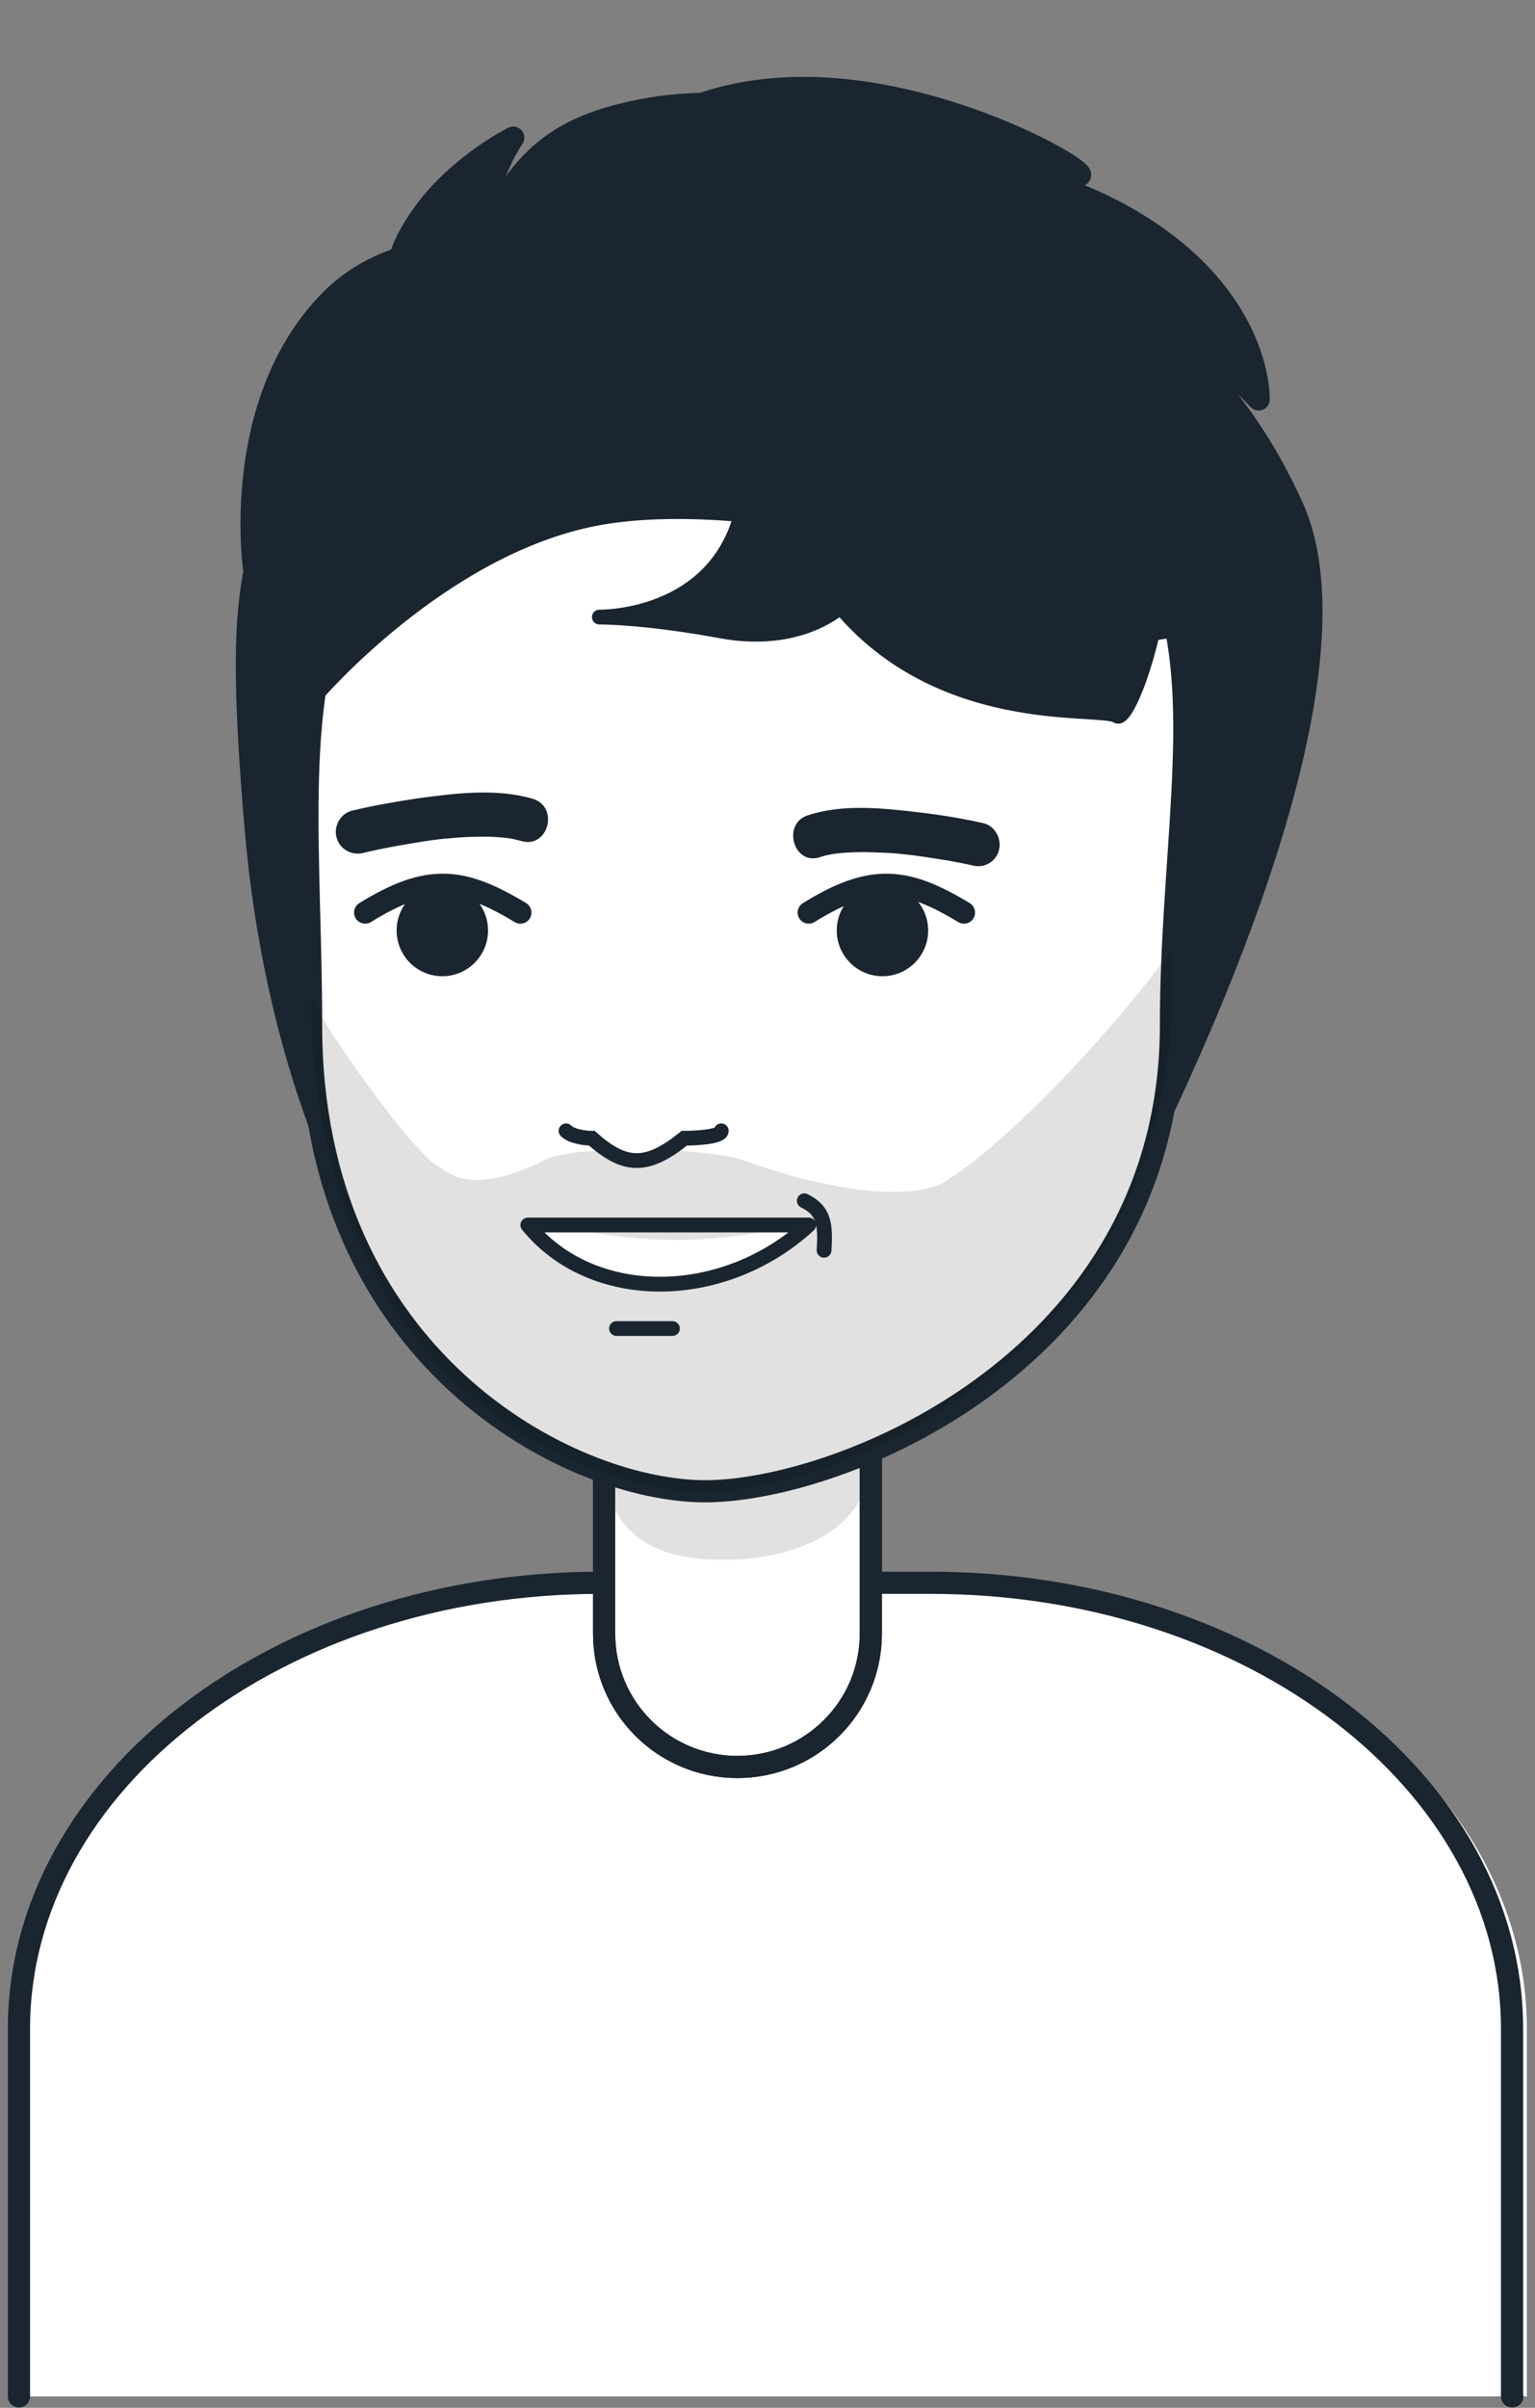 <svg width="81" height="127" viewBox="0 0 81 127" fill="none" xmlns="http://www.w3.org/2000/svg">
<rect x="0" y="0" width="81" height="127" fill="#808080" stroke="none"/>
<path d="M80.582 126.395H40.791H1V107.011C1 94.01 14.876 83.483 31.985 83.483H49.585C66.707 83.483 80.57 94.02 80.57 107.011V126.395H80.582Z" fill="white"/>
<path d="M79.802 126.395H79.789V107.011C79.789 94.02 66.062 83.483 49.108 83.483H31.681C14.74 83.483 1 94.01 1 107.011V126.395" stroke="#1A2530" stroke-width="1.17" stroke-miterlimit="10" stroke-linecap="round" stroke-linejoin="round"/>
<path d="M38.908 93.197C35.021 93.197 31.878 90.053 31.878 86.166V71.234H45.951V86.166C45.951 90.053 42.795 93.197 38.908 93.197Z" fill="white" stroke="#1A2530" stroke-width="1.17" stroke-miterlimit="10"/>
<path d="M38.128 82.273C34.241 82.273 31.878 80.691 31.878 76.804V61.871H45.951V76.804C45.951 80.691 42.015 82.273 38.128 82.273Z" fill="black" fill-opacity="0.12"/>
<path d="M38.908 93.197C35.021 93.197 31.878 90.053 31.878 86.166V71.234H45.951V86.166C45.951 90.053 42.795 93.197 38.908 93.197Z" stroke="#1A2530" stroke-width="1.17" stroke-miterlimit="10"/>
<path d="M31.506 25.462C26.248 27.404 22.477 32.967 20.056 39.664C17.635 46.36 18.493 63.051 18.493 63.051C18.493 63.051 14.521 55.844 13.487 43.634C12.453 31.424 13.146 29.407 15.719 23.931C18.278 18.454 26.197 11.671 40.018 11.559C53.851 11.447 63.233 15.803 68.188 26.707C73.144 37.61 58.322 64.612 58.322 64.612C58.322 64.612 60.948 49.857 59.473 43.634C58.01 37.411 61.366 30.752 54.179 27.341C46.978 23.931 36.777 23.52 31.506 25.462Z" fill="#1A2530" stroke="#1A2530" stroke-width="1.17" stroke-miterlimit="10" stroke-linecap="round" stroke-linejoin="round"/>
<path d="M61.79 54.067C61.79 71.629 44.397 78.656 37.213 78.656C30.029 78.656 16.415 71.616 16.415 54.067C16.415 36.517 12.451 22.277 40.481 22.277C68.512 22.277 61.79 36.517 61.79 54.067Z" fill="white" stroke="#1A2530" stroke-width="1.17" stroke-miterlimit="10"/>
<path d="M23.341 51.49C24.673 51.49 25.753 50.41 25.753 49.078C25.753 47.746 24.673 46.667 23.341 46.667C22.009 46.667 20.929 47.746 20.929 49.078C20.929 50.41 22.009 51.49 23.341 51.49Z" fill="#1A2530"/>
<path d="M51.913 43.424C50.79 43.17 49.638 42.978 48.487 42.847C46.574 42.624 44.482 42.389 42.616 43.007C41.253 43.462 41.877 45.656 43.255 45.216C43.448 45.151 43.641 45.101 43.834 45.067C43.893 45.05 44.175 45.014 43.908 45.05C43.997 45.033 44.101 45.031 44.19 45.014C44.637 44.959 45.084 44.95 45.531 44.942C46.008 44.948 46.471 44.969 46.948 44.991C47.187 45.002 47.411 45.028 47.65 45.054C47.77 45.067 47.904 45.08 48.024 45.093C48.278 45.118 47.874 45.065 48.143 45.105C49.22 45.253 50.296 45.416 51.36 45.656C51.944 45.798 52.563 45.449 52.715 44.833C52.868 44.233 52.497 43.566 51.913 43.424Z" fill="#1A2530"/>
<path d="M19.175 44.987C20.264 44.722 21.368 44.534 22.472 44.361C22.825 44.313 22.242 44.392 22.595 44.345C22.702 44.329 22.809 44.313 22.917 44.298C23.177 44.266 23.438 44.234 23.699 44.218C24.19 44.17 24.665 44.138 25.157 44.136C25.617 44.119 26.077 44.132 26.538 44.177C26.63 44.192 26.737 44.191 26.829 44.206C26.553 44.177 26.86 44.221 26.906 44.221C27.106 44.251 27.305 44.312 27.505 44.357C28.934 44.781 29.524 42.554 28.11 42.13C26.175 41.569 24.028 41.838 22.065 42.106C20.884 42.28 19.718 42.484 18.553 42.764C17.955 42.92 17.59 43.596 17.761 44.179C17.932 44.807 18.577 45.142 19.175 44.987Z" fill="#1A2530"/>
<path d="M46.566 51.49C47.898 51.49 48.978 50.41 48.978 49.078C48.978 47.746 47.898 46.667 46.566 46.667C45.234 46.667 44.154 47.746 44.154 49.078C44.154 50.41 45.234 51.49 46.566 51.49Z" fill="#1A2530"/>
<path d="M42.675 48.133C46.004 46.074 47.801 46.285 50.867 48.133" stroke="#1A2530" stroke-width="1.17" stroke-linecap="round"/>
<path d="M19.268 48.133C22.597 46.074 24.394 46.285 27.46 48.133" stroke="#1A2530" stroke-width="1.17" stroke-linecap="round"/>
<path d="M30.979 23.725C30.979 23.725 23.04 17.944 25.133 13.328C27.226 8.712 29.005 6.645 34.287 5.735C39.57 4.825 44.844 6.624 44.844 6.624C44.844 6.624 39.702 7.555 34.562 12.495C29.422 17.436 30.979 23.725 30.979 23.725Z" fill="#1A2530" stroke="#1A2530" stroke-width="1.17" stroke-miterlimit="10" stroke-linecap="round" stroke-linejoin="round"/>
<path d="M27.934 19.949C27.934 19.949 22.419 20.85 21.506 18.103C20.593 15.357 20.533 13.78 22.369 11.236C24.206 8.693 27.083 7.26 27.083 7.26C27.083 7.26 25.313 9.754 25.089 13.886C24.865 18.019 27.934 19.949 27.934 19.949Z" fill="#1A2530" stroke="#1A2530" stroke-width="1.17" stroke-miterlimit="10" stroke-linecap="round" stroke-linejoin="round"/>
<path d="M31.706 9.449C31.706 9.449 34.139 4.84 41.948 4.646C49.756 4.451 57.707 9.169 56.946 9.266C56.186 9.355 54.593 9.77 46.021 8.651C37.461 7.535 31.706 9.449 31.706 9.449Z" fill="#1A2530" stroke="#1A2530" stroke-width="1.17" stroke-miterlimit="10" stroke-linecap="round" stroke-linejoin="round"/>
<path d="M66.417 21.07C66.417 21.07 66.615 15.862 59.95 11.79C53.285 7.717 44.04 7.828 44.651 8.292C45.264 8.749 46.437 9.905 54.419 13.222C62.39 16.535 66.417 21.07 66.417 21.07Z" fill="#1A2530" stroke="#1A2530" stroke-width="1.17" stroke-miterlimit="10" stroke-linecap="round" stroke-linejoin="round"/>
<path d="M16.538 36.525C16.538 36.525 23.169 28.75 31.357 27.161C39.545 25.571 53.889 29.442 56.573 32.034C57.462 32.893 57.769 24.017 57.769 24.017C57.769 24.017 37.142 19.5 31.919 21.242C24.761 19.61 13.807 32.233 16.538 36.525Z" fill="#1A2530" stroke="#1A2530" stroke-width="1.17" stroke-miterlimit="10" stroke-linecap="round" stroke-linejoin="round"/>
<path d="M38.525 11.423C38.525 11.423 50.348 9.667 57.619 16.863C64.89 24.058 59.817 38.395 58.944 37.762C58.09 37.124 47.919 38.767 42.737 29.698C37.559 20.642 38.525 11.423 38.525 11.423Z" fill="#1A2530" stroke="#1A2530" stroke-width="0.78" stroke-miterlimit="10" stroke-linecap="round" stroke-linejoin="round"/>
<path d="M35.398 10.372C35.398 10.372 47.579 5.089 57.449 10.719C67.319 16.348 65.998 33.19 64.879 32.762C63.78 32.323 53.339 37.01 45.172 28.769C37.012 20.541 35.398 10.372 35.398 10.372Z" fill="#1A2530" stroke="#1A2530" stroke-width="0.78" stroke-miterlimit="10" stroke-linecap="round" stroke-linejoin="round"/>
<path d="M13.222 30.07C13.222 30.07 11.9 21.167 17.318 15.692C22.736 10.217 33.532 14.037 33.055 14.694C32.575 15.338 33.812 22.996 26.983 26.898C20.164 30.798 13.222 30.07 13.222 30.07Z" fill="#1A2530" stroke="#1A2530" stroke-width="0.78" stroke-miterlimit="10" stroke-linecap="round" stroke-linejoin="round"/>
<path d="M23.465 15.401C23.465 15.401 27.97 11.445 37.193 14.743C46.417 18.041 47.512 21.9 46.887 27.08C46.258 32.278 42.226 34.046 38.075 33.283C33.94 32.524 31.627 32.547 31.627 32.547C31.627 32.547 38.769 32.697 39.403 25.479C40.037 18.261 23.465 15.401 23.465 15.401Z" fill="#1A2530" stroke="#1A2530" stroke-width="0.78" stroke-miterlimit="10" stroke-linecap="round" stroke-linejoin="round"/>
<path d="M37.213 78.656C44.397 78.656 63.028 70.958 61.79 50.166C57.956 55.354 52.495 60.815 49.763 62.376C48.398 63.156 44.693 63.156 39.23 61.205C37.33 60.527 30.443 60.333 28.698 61.205C24.797 63.156 23.586 61.77 23.237 61.596C21.676 60.815 16.414 53.17 16.414 52.506C16.414 72.129 30.029 78.656 37.213 78.656Z" fill="black" fill-opacity="0.12"/>
<path d="M35.483 70.073C35.483 70.073 34.829 70.073 34.008 70.073C33.199 70.073 32.532 70.073 32.532 70.073C32.532 70.073 33.187 70.073 34.008 70.073C34.829 70.073 35.483 70.073 35.483 70.073Z" stroke="#1A2530" stroke-width="0.78" stroke-miterlimit="10" stroke-linecap="round" stroke-linejoin="round"/>
<path d="M42.442 63.334C43.437 63.827 43.582 64.476 43.484 65.944" stroke="#1A2530" stroke-width="0.78" stroke-linecap="round"/>
<path d="M42.742 64.521C36.5 66.082 32.911 65.457 27.918 64.521C31.039 67.252 32.599 67.642 34.55 67.642C36.5 67.642 38.841 67.642 42.742 64.521Z" fill="white" stroke="white" stroke-width="0.156" stroke-linejoin="round"/>
<path d="M42.675 64.612C38.178 68.745 31.248 68.801 27.851 64.612Z" stroke="#1A2530" stroke-width="0.78" stroke-miterlimit="10" stroke-linecap="round" stroke-linejoin="round"/>
<path d="M36.11 60.035C34.16 61.606 32.989 61.606 31.234 60.035C30.909 60.035 30.18 59.957 29.868 59.645L38.061 59.645C38.061 59.957 36.76 60.035 36.11 60.035Z" fill="white"/>
<path d="M38.061 59.645C38.061 59.957 36.76 60.035 36.11 60.035C34.16 61.606 32.989 61.606 31.234 60.035C30.909 60.035 30.18 59.957 29.868 59.645" stroke="#1A2530" stroke-width="0.78" stroke-miterlimit="10" stroke-linecap="round"/>
</svg>
